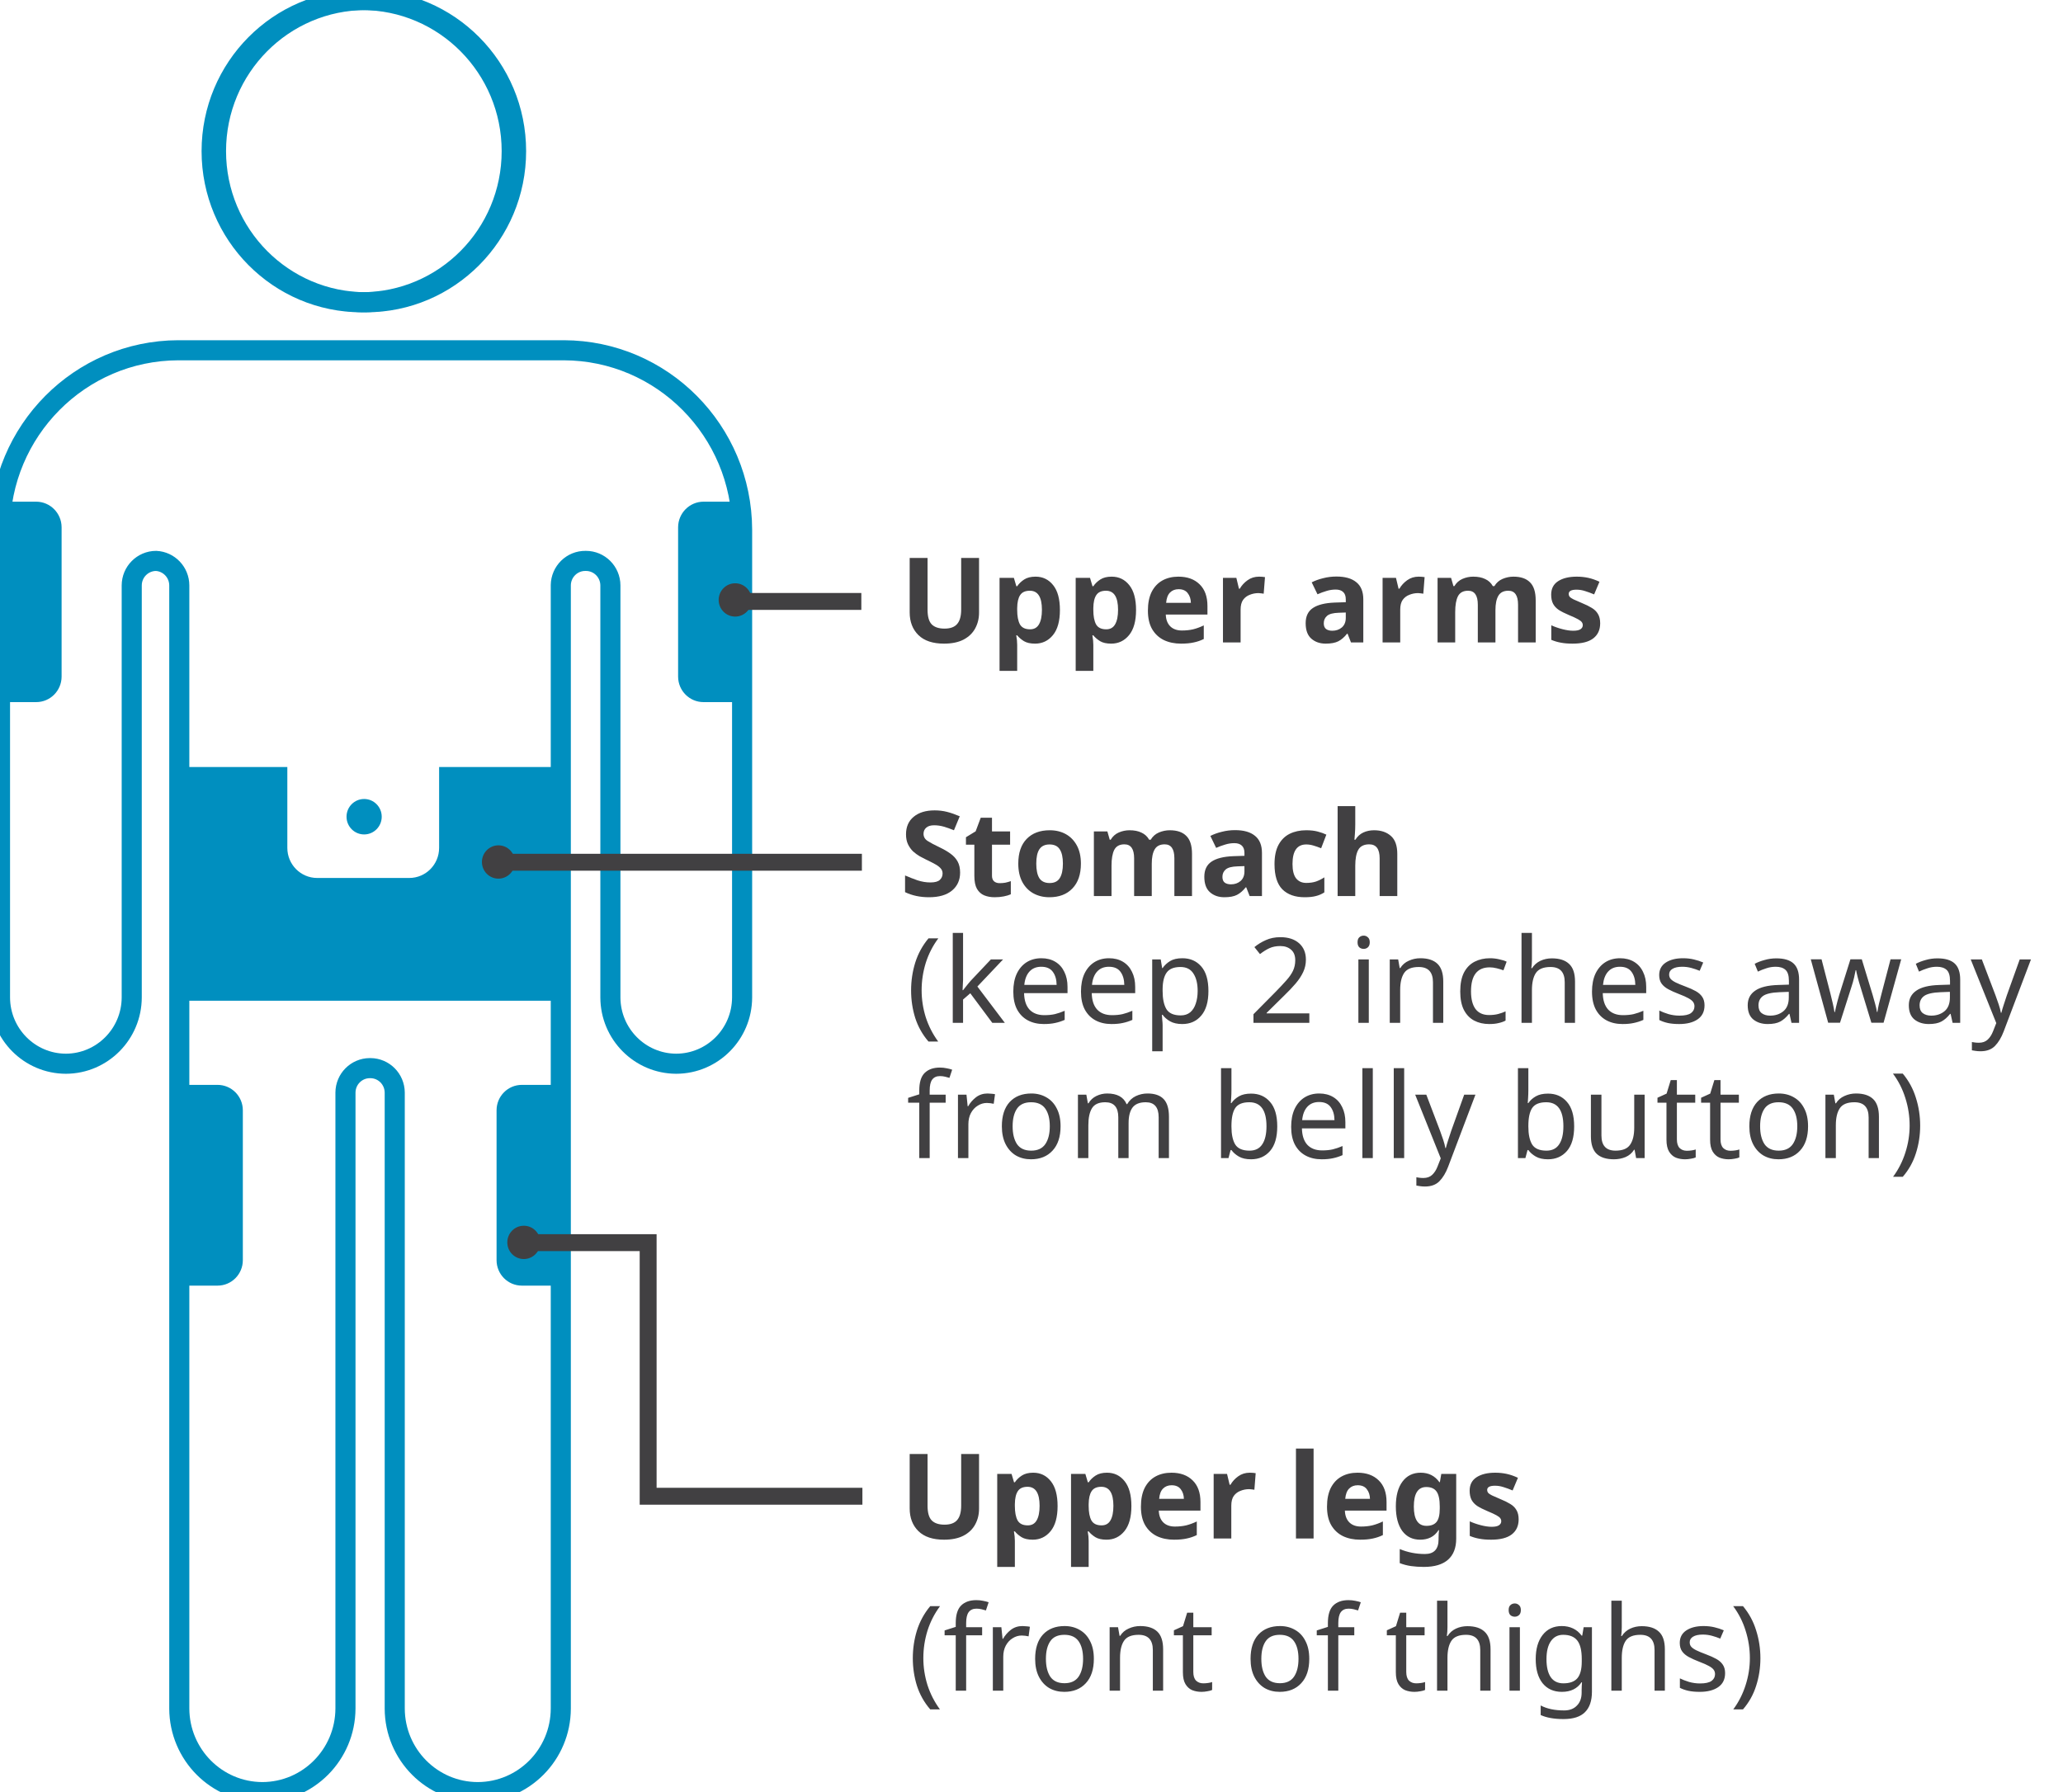 <svg width="244" height="212" viewBox="0 0 244 212" fill="none" xmlns="http://www.w3.org/2000/svg">
<g clip-path="url(#clip0_1094_36334)">
<path d="M115.796 172.004V178.472C115.796 179.163 115.642 179.788 115.334 180.348C115.036 180.899 114.578 181.337 113.962 181.664C113.346 181.981 112.576 182.14 111.652 182.14C110.327 182.14 109.319 181.804 108.628 181.132C107.938 180.451 107.592 179.555 107.592 178.444V172.004H109.706V178.122C109.706 178.953 109.874 179.536 110.21 179.872C110.546 180.199 111.046 180.362 111.708 180.362C112.399 180.362 112.898 180.18 113.206 179.816C113.524 179.452 113.682 178.883 113.682 178.108V172.004H115.796Z" fill="#414042"/>
<path d="M122.202 174.216C123.061 174.216 123.756 174.552 124.288 175.224C124.82 175.887 125.086 176.867 125.086 178.164C125.086 179.471 124.811 180.46 124.26 181.132C123.709 181.804 123.005 182.14 122.146 182.14C121.595 182.14 121.157 182.042 120.83 181.846C120.503 181.641 120.237 181.412 120.032 181.16H119.92C119.995 181.552 120.032 181.925 120.032 182.28V185.36H117.946V174.356H119.64L119.934 175.35H120.032C120.237 175.042 120.513 174.776 120.858 174.552C121.203 174.328 121.651 174.216 122.202 174.216ZM121.53 175.882C120.989 175.882 120.606 176.055 120.382 176.4C120.158 176.736 120.041 177.245 120.032 177.926V178.15C120.032 178.887 120.139 179.457 120.354 179.858C120.578 180.25 120.979 180.446 121.558 180.446C122.034 180.446 122.384 180.25 122.608 179.858C122.841 179.457 122.958 178.883 122.958 178.136C122.958 176.633 122.482 175.882 121.53 175.882ZM130.931 174.216C131.789 174.216 132.485 174.552 133.017 175.224C133.549 175.887 133.815 176.867 133.815 178.164C133.815 179.471 133.539 180.46 132.989 181.132C132.438 181.804 131.733 182.14 130.875 182.14C130.324 182.14 129.885 182.042 129.559 181.846C129.232 181.641 128.966 181.412 128.761 181.16H128.649C128.723 181.552 128.761 181.925 128.761 182.28V185.36H126.675V174.356H128.369L128.663 175.35H128.761C128.966 175.042 129.241 174.776 129.587 174.552C129.932 174.328 130.38 174.216 130.931 174.216ZM130.259 175.882C129.717 175.882 129.335 176.055 129.111 176.4C128.887 176.736 128.77 177.245 128.761 177.926V178.15C128.761 178.887 128.868 179.457 129.083 179.858C129.307 180.25 129.708 180.446 130.287 180.446C130.763 180.446 131.113 180.25 131.337 179.858C131.57 179.457 131.687 178.883 131.687 178.136C131.687 176.633 131.211 175.882 130.259 175.882ZM138.554 174.216C139.608 174.216 140.444 174.519 141.06 175.126C141.676 175.723 141.984 176.577 141.984 177.688V178.696H137.056C137.074 179.284 137.247 179.746 137.574 180.082C137.91 180.418 138.372 180.586 138.96 180.586C139.445 180.586 139.888 180.539 140.29 180.446C140.7 180.343 141.12 180.189 141.55 179.984V181.594C141.167 181.781 140.77 181.916 140.36 182C139.949 182.093 139.45 182.14 138.862 182.14C138.096 182.14 137.42 182 136.832 181.72C136.244 181.431 135.782 181.001 135.446 180.432C135.11 179.853 134.942 179.121 134.942 178.234C134.942 177.347 135.091 176.605 135.39 176.008C135.698 175.411 136.122 174.963 136.664 174.664C137.205 174.365 137.835 174.216 138.554 174.216ZM138.568 175.7C138.157 175.7 137.821 175.831 137.56 176.092C137.298 176.353 137.144 176.759 137.098 177.31H140.024C140.014 176.853 139.888 176.47 139.646 176.162C139.412 175.854 139.053 175.7 138.568 175.7ZM147.815 174.216C147.917 174.216 148.039 174.221 148.179 174.23C148.319 174.239 148.431 174.253 148.515 174.272L148.361 176.232C148.286 176.213 148.188 176.199 148.067 176.19C147.945 176.171 147.838 176.162 147.745 176.162C147.39 176.162 147.049 176.227 146.723 176.358C146.396 176.479 146.13 176.68 145.925 176.96C145.729 177.24 145.631 177.623 145.631 178.108V182H143.545V174.356H145.127L145.435 175.644H145.533C145.757 175.252 146.065 174.916 146.457 174.636C146.849 174.356 147.301 174.216 147.815 174.216ZM155.364 182H153.278V171.36H155.364V182ZM160.563 174.216C161.618 174.216 162.453 174.519 163.069 175.126C163.685 175.723 163.993 176.577 163.993 177.688V178.696H159.065C159.084 179.284 159.256 179.746 159.583 180.082C159.919 180.418 160.381 180.586 160.969 180.586C161.454 180.586 161.898 180.539 162.299 180.446C162.71 180.343 163.13 180.189 163.559 179.984V181.594C163.176 181.781 162.78 181.916 162.369 182C161.958 182.093 161.459 182.14 160.871 182.14C160.106 182.14 159.429 182 158.841 181.72C158.253 181.431 157.791 181.001 157.455 180.432C157.119 179.853 156.951 179.121 156.951 178.234C156.951 177.347 157.1 176.605 157.399 176.008C157.707 175.411 158.132 174.963 158.673 174.664C159.214 174.365 159.844 174.216 160.563 174.216ZM160.577 175.7C160.166 175.7 159.83 175.831 159.569 176.092C159.308 176.353 159.154 176.759 159.107 177.31H162.033C162.024 176.853 161.898 176.47 161.655 176.162C161.422 175.854 161.062 175.7 160.577 175.7ZM168.032 174.216C168.975 174.216 169.712 174.589 170.244 175.336H170.3L170.468 174.356H172.232V182.014C172.232 183.106 171.91 183.937 171.266 184.506C170.622 185.075 169.67 185.36 168.41 185.36C167.869 185.36 167.365 185.327 166.898 185.262C166.441 185.197 165.993 185.08 165.554 184.912V183.246C166.487 183.638 167.481 183.834 168.536 183.834C169.609 183.834 170.146 183.255 170.146 182.098V181.944C170.146 181.795 170.151 181.636 170.16 181.468C170.169 181.291 170.183 181.137 170.202 181.006H170.146C169.885 181.407 169.572 181.697 169.208 181.874C168.844 182.051 168.433 182.14 167.976 182.14C167.071 182.14 166.361 181.795 165.848 181.104C165.344 180.404 165.092 179.433 165.092 178.192C165.092 176.941 165.353 175.966 165.876 175.266C166.399 174.566 167.117 174.216 168.032 174.216ZM168.69 175.91C167.71 175.91 167.22 176.68 167.22 178.22C167.22 179.741 167.719 180.502 168.718 180.502C169.25 180.502 169.642 180.353 169.894 180.054C170.155 179.746 170.286 179.214 170.286 178.458V178.206C170.286 177.385 170.16 176.797 169.908 176.442C169.656 176.087 169.25 175.91 168.69 175.91ZM179.617 179.732C179.617 180.507 179.342 181.104 178.791 181.524C178.25 181.935 177.438 182.14 176.355 182.14C175.823 182.14 175.366 182.103 174.983 182.028C174.6 181.963 174.218 181.851 173.835 181.692V179.97C174.246 180.157 174.689 180.311 175.165 180.432C175.641 180.553 176.061 180.614 176.425 180.614C176.826 180.614 177.116 180.553 177.293 180.432C177.47 180.311 177.559 180.152 177.559 179.956C177.559 179.825 177.522 179.709 177.447 179.606C177.382 179.503 177.232 179.387 176.999 179.256C176.766 179.125 176.402 178.957 175.907 178.752C175.422 178.547 175.025 178.346 174.717 178.15C174.418 177.945 174.194 177.702 174.045 177.422C173.896 177.133 173.821 176.773 173.821 176.344C173.821 175.635 174.096 175.103 174.647 174.748C175.198 174.393 175.93 174.216 176.845 174.216C177.321 174.216 177.774 174.263 178.203 174.356C178.632 174.449 179.076 174.603 179.533 174.818L178.903 176.316C178.53 176.157 178.175 176.027 177.839 175.924C177.503 175.812 177.162 175.756 176.817 175.756C176.201 175.756 175.893 175.924 175.893 176.26C175.893 176.381 175.93 176.493 176.005 176.596C176.089 176.689 176.243 176.792 176.467 176.904C176.7 177.016 177.041 177.165 177.489 177.352C177.928 177.529 178.306 177.716 178.623 177.912C178.94 178.099 179.183 178.337 179.351 178.626C179.528 178.915 179.617 179.284 179.617 179.732Z" fill="#414042"/>
<path d="M107.962 196.164C107.962 195.025 108.126 193.929 108.452 192.874C108.788 191.81 109.311 190.853 110.02 190.004H111.182C110.529 190.881 110.034 191.847 109.698 192.902C109.372 193.957 109.208 195.039 109.208 196.15C109.208 197.233 109.372 198.297 109.698 199.342C110.034 200.378 110.524 201.335 111.168 202.212H110.02C109.311 201.391 108.788 200.462 108.452 199.426C108.126 198.381 107.962 197.293 107.962 196.164Z" fill="#414042"/>
<path d="M116.161 193.448H114.271V200H113.039V193.448H111.723V192.874L113.039 192.454V192.02C113.039 191.049 113.249 190.354 113.669 189.934C114.098 189.505 114.7 189.29 115.475 189.29C115.764 189.29 116.035 189.318 116.287 189.374C116.539 189.421 116.753 189.477 116.931 189.542L116.609 190.508C116.459 190.461 116.287 190.415 116.091 190.368C115.895 190.321 115.694 190.298 115.489 190.298C115.078 190.298 114.77 190.438 114.565 190.718C114.369 190.989 114.271 191.418 114.271 192.006V192.496H116.161V193.448ZM120.928 192.356C121.068 192.356 121.217 192.365 121.376 192.384C121.535 192.393 121.679 192.412 121.81 192.44L121.656 193.574C121.535 193.546 121.399 193.523 121.25 193.504C121.101 193.485 120.965 193.476 120.844 193.476C120.461 193.476 120.102 193.583 119.766 193.798C119.43 194.003 119.159 194.297 118.954 194.68C118.758 195.053 118.66 195.492 118.66 195.996V200H117.428V192.496H118.436L118.576 193.868H118.632C118.865 193.457 119.173 193.103 119.556 192.804C119.948 192.505 120.405 192.356 120.928 192.356ZM129.375 196.234C129.375 197.475 129.058 198.437 128.423 199.118C127.798 199.799 126.948 200.14 125.875 200.14C125.212 200.14 124.62 199.991 124.097 199.692C123.584 199.384 123.178 198.941 122.879 198.362C122.58 197.774 122.431 197.065 122.431 196.234C122.431 194.993 122.739 194.036 123.355 193.364C123.98 192.692 124.834 192.356 125.917 192.356C126.589 192.356 127.186 192.51 127.709 192.818C128.232 193.117 128.638 193.555 128.927 194.134C129.226 194.703 129.375 195.403 129.375 196.234ZM123.705 196.234C123.705 197.121 123.878 197.825 124.223 198.348C124.578 198.861 125.138 199.118 125.903 199.118C126.659 199.118 127.214 198.861 127.569 198.348C127.924 197.825 128.101 197.121 128.101 196.234C128.101 195.347 127.924 194.652 127.569 194.148C127.214 193.644 126.654 193.392 125.889 193.392C125.124 193.392 124.568 193.644 124.223 194.148C123.878 194.652 123.705 195.347 123.705 196.234ZM134.853 192.356C135.749 192.356 136.425 192.575 136.883 193.014C137.34 193.453 137.569 194.153 137.569 195.114V200H136.351V195.198C136.351 193.994 135.791 193.392 134.671 193.392C133.84 193.392 133.266 193.625 132.949 194.092C132.631 194.559 132.473 195.231 132.473 196.108V200H131.241V192.496H132.235L132.417 193.518H132.487C132.729 193.126 133.065 192.837 133.495 192.65C133.924 192.454 134.377 192.356 134.853 192.356ZM142.314 199.132C142.501 199.132 142.692 199.118 142.888 199.09C143.084 199.062 143.243 199.025 143.364 198.978V199.916C143.233 199.981 143.047 200.033 142.804 200.07C142.561 200.117 142.328 200.14 142.104 200.14C141.712 200.14 141.348 200.075 141.012 199.944C140.685 199.804 140.419 199.566 140.214 199.23C140.009 198.894 139.906 198.423 139.906 197.816V193.448H138.842V192.86L139.92 192.37L140.41 190.774H141.138V192.496H143.308V193.448H141.138V197.788C141.138 198.245 141.245 198.586 141.46 198.81C141.684 199.025 141.969 199.132 142.314 199.132ZM154.853 196.234C154.853 197.475 154.536 198.437 153.901 199.118C153.276 199.799 152.427 200.14 151.353 200.14C150.691 200.14 150.098 199.991 149.575 199.692C149.062 199.384 148.656 198.941 148.357 198.362C148.059 197.774 147.909 197.065 147.909 196.234C147.909 194.993 148.217 194.036 148.833 193.364C149.459 192.692 150.313 192.356 151.395 192.356C152.067 192.356 152.665 192.51 153.187 192.818C153.71 193.117 154.116 193.555 154.405 194.134C154.704 194.703 154.853 195.403 154.853 196.234ZM149.183 196.234C149.183 197.121 149.356 197.825 149.701 198.348C150.056 198.861 150.616 199.118 151.381 199.118C152.137 199.118 152.693 198.861 153.047 198.348C153.402 197.825 153.579 197.121 153.579 196.234C153.579 195.347 153.402 194.652 153.047 194.148C152.693 193.644 152.133 193.392 151.367 193.392C150.602 193.392 150.047 193.644 149.701 194.148C149.356 194.652 149.183 195.347 149.183 196.234ZM160.177 193.448H158.287V200H157.055V193.448H155.739V192.874L157.055 192.454V192.02C157.055 191.049 157.265 190.354 157.685 189.934C158.114 189.505 158.716 189.29 159.491 189.29C159.78 189.29 160.051 189.318 160.303 189.374C160.555 189.421 160.769 189.477 160.947 189.542L160.625 190.508C160.475 190.461 160.303 190.415 160.107 190.368C159.911 190.321 159.71 190.298 159.505 190.298C159.094 190.298 158.786 190.438 158.581 190.718C158.385 190.989 158.287 191.418 158.287 192.006V192.496H160.177V193.448ZM167.5 199.132C167.687 199.132 167.878 199.118 168.074 199.09C168.27 199.062 168.429 199.025 168.55 198.978V199.916C168.419 199.981 168.233 200.033 167.99 200.07C167.747 200.117 167.514 200.14 167.29 200.14C166.898 200.14 166.534 200.075 166.198 199.944C165.871 199.804 165.605 199.566 165.4 199.23C165.195 198.894 165.092 198.423 165.092 197.816V193.448H164.028V192.86L165.106 192.37L165.596 190.774H166.324V192.496H168.494V193.448H166.324V197.788C166.324 198.245 166.431 198.586 166.646 198.81C166.87 199.025 167.155 199.132 167.5 199.132ZM171.198 189.36V192.482C171.198 192.855 171.174 193.205 171.128 193.532H171.212C171.454 193.149 171.781 192.86 172.192 192.664C172.612 192.468 173.064 192.37 173.55 192.37C174.455 192.37 175.136 192.589 175.594 193.028C176.06 193.457 176.294 194.153 176.294 195.114V200H175.076V195.198C175.076 193.994 174.516 193.392 173.396 193.392C172.556 193.392 171.977 193.63 171.66 194.106C171.352 194.573 171.198 195.245 171.198 196.122V200H169.966V189.36H171.198ZM179.163 189.682C179.35 189.682 179.513 189.747 179.653 189.878C179.802 189.999 179.877 190.195 179.877 190.466C179.877 190.737 179.802 190.937 179.653 191.068C179.513 191.189 179.35 191.25 179.163 191.25C178.958 191.25 178.785 191.189 178.645 191.068C178.505 190.937 178.435 190.737 178.435 190.466C178.435 190.195 178.505 189.999 178.645 189.878C178.785 189.747 178.958 189.682 179.163 189.682ZM179.765 192.496V200H178.533V192.496H179.765ZM184.715 192.356C185.21 192.356 185.653 192.449 186.045 192.636C186.447 192.823 186.787 193.107 187.067 193.49H187.137L187.305 192.496H188.285V200.126C188.285 201.199 188.01 202.007 187.459 202.548C186.918 203.089 186.073 203.36 184.925 203.36C183.824 203.36 182.923 203.201 182.223 202.884V201.75C182.961 202.142 183.885 202.338 184.995 202.338C185.639 202.338 186.143 202.147 186.507 201.764C186.881 201.391 187.067 200.877 187.067 200.224V199.93C187.067 199.818 187.072 199.659 187.081 199.454C187.091 199.239 187.1 199.09 187.109 199.006H187.053C186.549 199.762 185.775 200.14 184.729 200.14C183.759 200.14 182.998 199.799 182.447 199.118C181.906 198.437 181.635 197.485 181.635 196.262C181.635 195.067 181.906 194.12 182.447 193.42C182.998 192.711 183.754 192.356 184.715 192.356ZM184.883 193.392C184.258 193.392 183.773 193.644 183.427 194.148C183.082 194.643 182.909 195.352 182.909 196.276C182.909 197.2 183.077 197.909 183.413 198.404C183.749 198.889 184.249 199.132 184.911 199.132C185.667 199.132 186.218 198.931 186.563 198.53C186.909 198.119 187.081 197.461 187.081 196.556V196.262C187.081 195.245 186.904 194.512 186.549 194.064C186.195 193.616 185.639 193.392 184.883 193.392ZM191.814 189.36V192.482C191.814 192.855 191.79 193.205 191.744 193.532H191.828C192.07 193.149 192.397 192.86 192.808 192.664C193.228 192.468 193.68 192.37 194.166 192.37C195.071 192.37 195.752 192.589 196.21 193.028C196.676 193.457 196.91 194.153 196.91 195.114V200H195.692V195.198C195.692 193.994 195.132 193.392 194.012 193.392C193.172 193.392 192.593 193.63 192.276 194.106C191.968 194.573 191.814 195.245 191.814 196.122V200H190.582V189.36H191.814ZM204.035 197.928C204.035 198.656 203.764 199.207 203.223 199.58C202.682 199.953 201.954 200.14 201.039 200.14C200.516 200.14 200.064 200.098 199.681 200.014C199.308 199.93 198.976 199.813 198.687 199.664V198.544C198.986 198.693 199.345 198.833 199.765 198.964C200.194 199.085 200.628 199.146 201.067 199.146C201.692 199.146 202.145 199.048 202.425 198.852C202.705 198.647 202.845 198.376 202.845 198.04C202.845 197.853 202.794 197.685 202.691 197.536C202.588 197.387 202.402 197.237 202.131 197.088C201.87 196.939 201.492 196.771 200.997 196.584C200.512 196.397 200.096 196.211 199.751 196.024C199.406 195.837 199.14 195.613 198.953 195.352C198.766 195.091 198.673 194.755 198.673 194.344C198.673 193.709 198.93 193.219 199.443 192.874C199.966 192.529 200.647 192.356 201.487 192.356C201.944 192.356 202.369 192.403 202.761 192.496C203.162 192.589 203.536 192.711 203.881 192.86L203.461 193.84C203.144 193.709 202.812 193.597 202.467 193.504C202.122 193.411 201.767 193.364 201.403 193.364C200.899 193.364 200.512 193.448 200.241 193.616C199.98 193.775 199.849 193.994 199.849 194.274C199.849 194.489 199.91 194.666 200.031 194.806C200.152 194.946 200.353 195.086 200.633 195.226C200.922 195.366 201.305 195.525 201.781 195.702C202.257 195.879 202.663 196.061 202.999 196.248C203.335 196.435 203.592 196.663 203.769 196.934C203.946 197.195 204.035 197.527 204.035 197.928ZM208.211 196.164C208.211 197.293 208.043 198.381 207.707 199.426C207.381 200.462 206.863 201.391 206.153 202.212H205.005C205.649 201.335 206.135 200.378 206.461 199.342C206.797 198.297 206.965 197.233 206.965 196.15C206.965 195.039 206.797 193.957 206.461 192.902C206.135 191.847 205.645 190.881 204.991 190.004H206.153C206.863 190.853 207.381 191.81 207.707 192.874C208.043 193.929 208.211 195.025 208.211 196.164Z" fill="#414042"/>
<path d="M115.796 66.004V72.472C115.796 73.163 115.642 73.788 115.334 74.348C115.036 74.899 114.578 75.337 113.962 75.664C113.346 75.981 112.576 76.14 111.652 76.14C110.327 76.14 109.319 75.804 108.628 75.132C107.938 74.451 107.592 73.555 107.592 72.444V66.004H109.706V72.122C109.706 72.953 109.874 73.536 110.21 73.872C110.546 74.199 111.046 74.362 111.708 74.362C112.399 74.362 112.898 74.18 113.206 73.816C113.524 73.452 113.682 72.883 113.682 72.108V66.004H115.796Z" fill="#414042"/>
<path d="M122.477 68.216C123.336 68.216 124.031 68.552 124.563 69.224C125.095 69.887 125.361 70.867 125.361 72.164C125.361 73.471 125.086 74.46 124.535 75.132C123.985 75.804 123.28 76.14 122.421 76.14C121.871 76.14 121.432 76.042 121.105 75.846C120.779 75.641 120.513 75.412 120.307 75.16H120.195C120.27 75.552 120.307 75.925 120.307 76.28V79.36H118.221V68.356H119.915L120.209 69.35H120.307C120.513 69.042 120.788 68.776 121.133 68.552C121.479 68.328 121.927 68.216 122.477 68.216ZM121.805 69.882C121.264 69.882 120.881 70.055 120.657 70.4C120.433 70.736 120.317 71.245 120.307 71.926V72.15C120.307 72.887 120.415 73.457 120.629 73.858C120.853 74.25 121.255 74.446 121.833 74.446C122.309 74.446 122.659 74.25 122.883 73.858C123.117 73.457 123.233 72.883 123.233 72.136C123.233 70.633 122.757 69.882 121.805 69.882ZM131.482 68.216C132.34 68.216 133.036 68.552 133.568 69.224C134.1 69.887 134.366 70.867 134.366 72.164C134.366 73.471 134.09 74.46 133.54 75.132C132.989 75.804 132.284 76.14 131.426 76.14C130.875 76.14 130.436 76.042 130.11 75.846C129.783 75.641 129.517 75.412 129.312 75.16H129.2C129.274 75.552 129.312 75.925 129.312 76.28V79.36H127.226V68.356H128.92L129.214 69.35H129.312C129.517 69.042 129.792 68.776 130.138 68.552C130.483 68.328 130.931 68.216 131.482 68.216ZM130.81 69.882C130.268 69.882 129.886 70.055 129.662 70.4C129.438 70.736 129.321 71.245 129.312 71.926V72.15C129.312 72.887 129.419 73.457 129.634 73.858C129.858 74.25 130.259 74.446 130.838 74.446C131.314 74.446 131.664 74.25 131.888 73.858C132.121 73.457 132.238 72.883 132.238 72.136C132.238 70.633 131.762 69.882 130.81 69.882ZM139.38 68.216C140.435 68.216 141.27 68.519 141.886 69.126C142.502 69.723 142.81 70.577 142.81 71.688V72.696H137.882C137.901 73.284 138.073 73.746 138.4 74.082C138.736 74.418 139.198 74.586 139.786 74.586C140.271 74.586 140.715 74.539 141.116 74.446C141.527 74.343 141.947 74.189 142.376 73.984V75.594C141.993 75.781 141.597 75.916 141.186 76C140.775 76.093 140.276 76.14 139.688 76.14C138.923 76.14 138.246 76 137.658 75.72C137.07 75.431 136.608 75.001 136.272 74.432C135.936 73.853 135.768 73.121 135.768 72.234C135.768 71.347 135.917 70.605 136.216 70.008C136.524 69.411 136.949 68.963 137.49 68.664C138.031 68.365 138.661 68.216 139.38 68.216ZM139.394 69.7C138.983 69.7 138.647 69.831 138.386 70.092C138.125 70.353 137.971 70.759 137.924 71.31H140.85C140.841 70.853 140.715 70.47 140.472 70.162C140.239 69.854 139.879 69.7 139.394 69.7ZM148.916 68.216C149.019 68.216 149.14 68.221 149.28 68.23C149.42 68.239 149.532 68.253 149.616 68.272L149.462 70.232C149.388 70.213 149.29 70.199 149.168 70.19C149.047 70.171 148.94 70.162 148.846 70.162C148.492 70.162 148.151 70.227 147.824 70.358C147.498 70.479 147.232 70.68 147.026 70.96C146.83 71.24 146.732 71.623 146.732 72.108V76H144.646V68.356H146.228L146.536 69.644H146.634C146.858 69.252 147.166 68.916 147.558 68.636C147.95 68.356 148.403 68.216 148.916 68.216ZM158.066 68.202C159.093 68.202 159.877 68.426 160.418 68.874C160.969 69.313 161.244 69.989 161.244 70.904V76H159.788L159.382 74.964H159.326C159 75.375 158.654 75.673 158.29 75.86C157.926 76.047 157.427 76.14 156.792 76.14C156.111 76.14 155.546 75.944 155.098 75.552C154.65 75.16 154.426 74.549 154.426 73.718C154.426 72.906 154.711 72.309 155.28 71.926C155.85 71.543 156.704 71.329 157.842 71.282L159.172 71.24V70.904C159.172 70.503 159.065 70.209 158.85 70.022C158.645 69.835 158.356 69.742 157.982 69.742C157.609 69.742 157.245 69.798 156.89 69.91C156.536 70.013 156.181 70.143 155.826 70.302L155.14 68.888C155.542 68.683 155.994 68.519 156.498 68.398C157.002 68.267 157.525 68.202 158.066 68.202ZM159.172 72.458L158.36 72.486C157.688 72.505 157.222 72.626 156.96 72.85C156.699 73.074 156.568 73.368 156.568 73.732C156.568 74.049 156.662 74.278 156.848 74.418C157.035 74.549 157.278 74.614 157.576 74.614C158.024 74.614 158.402 74.483 158.71 74.222C159.018 73.951 159.172 73.573 159.172 73.088V72.458ZM167.795 68.216C167.897 68.216 168.019 68.221 168.159 68.23C168.299 68.239 168.411 68.253 168.495 68.272L168.341 70.232C168.266 70.213 168.168 70.199 168.047 70.19C167.925 70.171 167.818 70.162 167.725 70.162C167.37 70.162 167.029 70.227 166.703 70.358C166.376 70.479 166.11 70.68 165.905 70.96C165.709 71.24 165.611 71.623 165.611 72.108V76H163.525V68.356H165.107L165.415 69.644H165.513C165.737 69.252 166.045 68.916 166.437 68.636C166.829 68.356 167.281 68.216 167.795 68.216ZM179.001 68.216C179.869 68.216 180.522 68.44 180.961 68.888C181.409 69.327 181.633 70.036 181.633 71.016V76H179.547V71.534C179.547 70.433 179.164 69.882 178.399 69.882C177.848 69.882 177.456 70.078 177.223 70.47C176.99 70.862 176.873 71.427 176.873 72.164V76H174.787V71.534C174.787 70.433 174.404 69.882 173.639 69.882C173.06 69.882 172.659 70.101 172.435 70.54C172.22 70.969 172.113 71.59 172.113 72.402V76H170.027V68.356H171.623L171.903 69.336H172.015C172.248 68.944 172.566 68.659 172.967 68.482C173.378 68.305 173.802 68.216 174.241 68.216C174.801 68.216 175.272 68.309 175.655 68.496C176.047 68.673 176.35 68.953 176.565 69.336H176.747C176.98 68.944 177.302 68.659 177.713 68.482C178.133 68.305 178.562 68.216 179.001 68.216ZM189.26 73.732C189.26 74.507 188.985 75.104 188.434 75.524C187.893 75.935 187.081 76.14 185.998 76.14C185.466 76.14 185.009 76.103 184.626 76.028C184.243 75.963 183.861 75.851 183.478 75.692V73.97C183.889 74.157 184.332 74.311 184.808 74.432C185.284 74.553 185.704 74.614 186.068 74.614C186.469 74.614 186.759 74.553 186.936 74.432C187.113 74.311 187.202 74.152 187.202 73.956C187.202 73.825 187.165 73.709 187.09 73.606C187.025 73.503 186.875 73.387 186.642 73.256C186.409 73.125 186.045 72.957 185.55 72.752C185.065 72.547 184.668 72.346 184.36 72.15C184.061 71.945 183.837 71.702 183.688 71.422C183.539 71.133 183.464 70.773 183.464 70.344C183.464 69.635 183.739 69.103 184.29 68.748C184.841 68.393 185.573 68.216 186.488 68.216C186.964 68.216 187.417 68.263 187.846 68.356C188.275 68.449 188.719 68.603 189.176 68.818L188.546 70.316C188.173 70.157 187.818 70.027 187.482 69.924C187.146 69.812 186.805 69.756 186.46 69.756C185.844 69.756 185.536 69.924 185.536 70.26C185.536 70.381 185.573 70.493 185.648 70.596C185.732 70.689 185.886 70.792 186.11 70.904C186.343 71.016 186.684 71.165 187.132 71.352C187.571 71.529 187.949 71.716 188.266 71.912C188.583 72.099 188.826 72.337 188.994 72.626C189.171 72.915 189.26 73.284 189.26 73.732Z" fill="#414042"/>
<path fill-rule="evenodd" clip-rule="evenodd" d="M43.293 0C53.093 0 61.039 8.005 61.039 17.879C61.039 27.751 53.093 35.757 43.293 35.757C33.492 35.757 25.547 27.751 25.547 17.879C25.547 8.005 33.492 0 43.293 0Z" stroke="#008FBF" stroke-width="2.376"/>
<path fill-rule="evenodd" clip-rule="evenodd" d="M51.936 90.735V100.302C51.936 102.268 50.356 103.861 48.404 103.861H37.516C35.564 103.861 33.984 102.268 33.984 100.302V90.735H21.569C21.708 90.596 21.014 118.385 21.014 118.385H66.773V90.735H51.936Z" fill="#008FBF"/>
<path fill-rule="evenodd" clip-rule="evenodd" d="M0.498 83.057H4.282C5.937 83.057 7.278 81.712 7.286 80.046V62.37C7.278 60.703 5.938 59.353 4.282 59.346H0.385" fill="#008FBF"/>
<path fill-rule="evenodd" clip-rule="evenodd" d="M21.946 152.085H25.731C27.383 152.085 28.721 150.737 28.721 149.074V149.061V131.347C28.721 129.683 27.383 128.336 25.731 128.336H21.833" fill="#008FBF"/>
<path fill-rule="evenodd" clip-rule="evenodd" d="M65.507 152.085H61.722C60.069 152.085 58.731 150.737 58.731 149.074V149.061V131.347C58.731 129.683 60.069 128.336 61.722 128.336H65.619" fill="#008FBF"/>
<path fill-rule="evenodd" clip-rule="evenodd" d="M86.991 83.057H83.207C81.553 83.057 80.211 81.712 80.203 80.046V62.37C80.211 60.703 81.551 59.353 83.207 59.346H87.104" fill="#008FBF"/>
<path d="M42.726 41.435H66.693C78.321 41.471 87.738 50.956 87.772 62.668V117.996C87.759 122.324 84.275 125.827 79.978 125.835C75.685 125.82 72.207 122.318 72.194 117.996V69.251C72.186 67.644 70.888 66.346 69.292 66.353H69.254C67.658 66.332 66.349 67.618 66.328 69.225V69.251V202.115C66.315 207.568 61.928 211.987 56.514 212C51.095 211.994 46.7 207.574 46.687 202.115V129.253C46.679 127.655 45.396 126.362 43.811 126.357H43.735C42.15 126.362 40.867 127.655 40.859 129.253V202.115C40.838 207.57 36.448 211.987 31.032 212C25.616 211.987 21.226 207.57 21.205 202.115V69.251C21.201 67.703 19.991 66.428 18.456 66.353C16.869 66.361 15.585 67.653 15.58 69.251V117.996C15.565 122.318 12.089 125.82 7.797 125.835C3.498 125.827 0.013 122.324 0 117.996V62.668C0.034 50.956 9.452 41.471 21.079 41.435H45.046" stroke="#008FBF" stroke-width="2.376"/>
<path fill-rule="evenodd" clip-rule="evenodd" d="M43.067 94.518C44.217 94.518 45.148 95.457 45.148 96.614C45.148 97.772 44.217 98.711 43.067 98.711C41.917 98.711 40.985 97.772 40.985 96.614C40.985 95.457 41.917 94.518 43.067 94.518Z" fill="#008FBF"/>
<path fill-rule="evenodd" clip-rule="evenodd" d="M42.776 0C52.577 0 60.522 8.005 60.522 17.879C60.522 27.751 52.577 35.757 42.776 35.757C32.976 35.757 25.03 27.751 25.03 17.879C25.03 8.005 32.976 0 42.776 0Z" stroke="#008FBF" stroke-width="2.376"/>
<path d="M63 147H76.659V177H102" stroke="#414042" stroke-width="2"/>
<path d="M113.556 103.228C113.556 104.115 113.234 104.824 112.59 105.356C111.956 105.879 111.05 106.14 109.874 106.14C108.82 106.14 107.877 105.939 107.046 105.538V103.564C107.522 103.769 108.012 103.961 108.516 104.138C109.03 104.306 109.538 104.39 110.042 104.39C110.565 104.39 110.934 104.292 111.148 104.096C111.372 103.891 111.484 103.634 111.484 103.326C111.484 103.074 111.396 102.859 111.218 102.682C111.05 102.505 110.822 102.341 110.532 102.192C110.243 102.033 109.912 101.865 109.538 101.688C109.305 101.576 109.053 101.445 108.782 101.296C108.512 101.137 108.25 100.946 107.998 100.722C107.756 100.489 107.555 100.209 107.396 99.882C107.238 99.555 107.158 99.163 107.158 98.706C107.158 97.81 107.462 97.115 108.068 96.62C108.675 96.116 109.501 95.864 110.546 95.864C111.069 95.864 111.564 95.925 112.03 96.046C112.497 96.167 112.992 96.34 113.514 96.564L112.828 98.216C112.371 98.029 111.96 97.885 111.596 97.782C111.232 97.679 110.859 97.628 110.476 97.628C110.075 97.628 109.767 97.721 109.552 97.908C109.338 98.095 109.23 98.337 109.23 98.636C109.23 98.991 109.389 99.271 109.706 99.476C110.024 99.681 110.495 99.933 111.12 100.232C111.634 100.475 112.068 100.727 112.422 100.988C112.786 101.249 113.066 101.557 113.262 101.912C113.458 102.267 113.556 102.705 113.556 103.228Z" fill="#414042"/>
<path d="M118.237 104.474C118.47 104.474 118.694 104.455 118.909 104.418C119.124 104.371 119.338 104.311 119.553 104.236V105.79C119.329 105.893 119.049 105.977 118.713 106.042C118.386 106.107 118.027 106.14 117.635 106.14C117.178 106.14 116.767 106.065 116.403 105.916C116.048 105.767 115.764 105.51 115.549 105.146C115.344 104.782 115.241 104.269 115.241 103.606V99.924H114.247V99.042L115.395 98.342L115.997 96.732H117.327V98.356H119.469V99.924H117.327V103.606C117.327 103.895 117.411 104.115 117.579 104.264C117.747 104.404 117.966 104.474 118.237 104.474ZM127.843 102.164C127.843 103.433 127.507 104.413 126.835 105.104C126.172 105.795 125.267 106.14 124.119 106.14C123.409 106.14 122.775 105.986 122.215 105.678C121.664 105.37 121.23 104.922 120.913 104.334C120.595 103.737 120.437 103.013 120.437 102.164C120.437 100.895 120.768 99.919 121.431 99.238C122.093 98.557 123.003 98.216 124.161 98.216C124.879 98.216 125.514 98.37 126.065 98.678C126.615 98.986 127.049 99.434 127.367 100.022C127.684 100.61 127.843 101.324 127.843 102.164ZM122.565 102.164C122.565 102.92 122.686 103.494 122.929 103.886C123.181 104.269 123.587 104.46 124.147 104.46C124.697 104.46 125.094 104.269 125.337 103.886C125.589 103.494 125.715 102.92 125.715 102.164C125.715 101.408 125.589 100.843 125.337 100.47C125.094 100.087 124.693 99.896 124.133 99.896C123.582 99.896 123.181 100.087 122.929 100.47C122.686 100.843 122.565 101.408 122.565 102.164ZM138.352 98.216C139.22 98.216 139.874 98.44 140.312 98.888C140.76 99.327 140.984 100.036 140.984 101.016V106H138.898V101.534C138.898 100.433 138.516 99.882 137.75 99.882C137.2 99.882 136.808 100.078 136.574 100.47C136.341 100.862 136.224 101.427 136.224 102.164V106H134.138V101.534C134.138 100.433 133.756 99.882 132.99 99.882C132.412 99.882 132.01 100.101 131.786 100.54C131.572 100.969 131.464 101.59 131.464 102.402V106H129.378V98.356H130.974L131.254 99.336H131.366C131.6 98.944 131.917 98.659 132.318 98.482C132.729 98.305 133.154 98.216 133.592 98.216C134.152 98.216 134.624 98.309 135.006 98.496C135.398 98.673 135.702 98.953 135.916 99.336H136.098C136.332 98.944 136.654 98.659 137.064 98.482C137.484 98.305 137.914 98.216 138.352 98.216ZM146.08 98.202C147.106 98.202 147.89 98.426 148.432 98.874C148.982 99.313 149.258 99.989 149.258 100.904V106H147.802L147.396 104.964H147.34C147.013 105.375 146.668 105.673 146.304 105.86C145.94 106.047 145.44 106.14 144.806 106.14C144.124 106.14 143.56 105.944 143.112 105.552C142.664 105.16 142.44 104.549 142.44 103.718C142.44 102.906 142.724 102.309 143.294 101.926C143.863 101.543 144.717 101.329 145.856 101.282L147.186 101.24V100.904C147.186 100.503 147.078 100.209 146.864 100.022C146.658 99.835 146.369 99.742 145.996 99.742C145.622 99.742 145.258 99.798 144.904 99.91C144.549 100.013 144.194 100.143 143.84 100.302L143.154 98.888C143.555 98.683 144.008 98.519 144.512 98.398C145.016 98.267 145.538 98.202 146.08 98.202ZM147.186 102.458L146.374 102.486C145.702 102.505 145.235 102.626 144.974 102.85C144.712 103.074 144.582 103.368 144.582 103.732C144.582 104.049 144.675 104.278 144.862 104.418C145.048 104.549 145.291 104.614 145.59 104.614C146.038 104.614 146.416 104.483 146.724 104.222C147.032 103.951 147.186 103.573 147.186 103.088V102.458ZM154.312 106.14C153.174 106.14 152.292 105.827 151.666 105.202C151.05 104.577 150.742 103.583 150.742 102.22C150.742 101.287 150.901 100.526 151.218 99.938C151.536 99.35 151.974 98.916 152.534 98.636C153.104 98.356 153.757 98.216 154.494 98.216C155.017 98.216 155.47 98.267 155.852 98.37C156.244 98.473 156.585 98.594 156.874 98.734L156.258 100.344C155.932 100.213 155.624 100.106 155.334 100.022C155.054 99.938 154.774 99.896 154.494 99.896C153.412 99.896 152.87 100.666 152.87 102.206C152.87 102.971 153.01 103.536 153.29 103.9C153.58 104.264 153.981 104.446 154.494 104.446C154.933 104.446 155.32 104.39 155.656 104.278C155.992 104.157 156.319 103.993 156.636 103.788V105.566C156.319 105.771 155.983 105.916 155.628 106C155.283 106.093 154.844 106.14 154.312 106.14ZM160.293 95.36V97.53C160.293 97.913 160.279 98.277 160.251 98.622C160.233 98.958 160.214 99.196 160.195 99.336H160.307C160.55 98.944 160.863 98.659 161.245 98.482C161.628 98.305 162.053 98.216 162.519 98.216C163.341 98.216 164.003 98.44 164.507 98.888C165.011 99.327 165.263 100.036 165.263 101.016V106H163.177V101.534C163.177 100.433 162.767 99.882 161.945 99.882C161.32 99.882 160.886 100.101 160.643 100.54C160.41 100.969 160.293 101.59 160.293 102.402V106H158.207V95.36H160.293Z" fill="#414042"/>
<path d="M107.759 117.164C107.759 116.025 107.923 114.929 108.249 113.874C108.585 112.81 109.108 111.853 109.817 111.004H110.979C110.326 111.881 109.831 112.847 109.495 113.902C109.169 114.957 109.005 116.039 109.005 117.15C109.005 118.233 109.169 119.297 109.495 120.342C109.831 121.378 110.321 122.335 110.965 123.212H109.817C109.108 122.391 108.585 121.462 108.249 120.426C107.923 119.381 107.759 118.293 107.759 117.164Z" fill="#414042"/>
<path d="M113.906 110.36V115.918C113.906 116.067 113.897 116.263 113.878 116.506C113.869 116.749 113.859 116.959 113.85 117.136H113.906C113.962 117.061 114.046 116.954 114.158 116.814C114.27 116.674 114.382 116.534 114.494 116.394C114.615 116.245 114.718 116.123 114.802 116.03L117.196 113.496H118.638L115.6 116.702L118.848 121H117.364L114.76 117.5L113.906 118.242V121H112.688V110.36H113.906ZM123.166 113.356C123.801 113.356 124.351 113.496 124.818 113.776C125.285 114.056 125.639 114.453 125.882 114.966C126.134 115.47 126.26 116.063 126.26 116.744V117.486H121.122C121.141 118.335 121.355 118.984 121.766 119.432C122.186 119.871 122.769 120.09 123.516 120.09C123.992 120.09 124.412 120.048 124.776 119.964C125.149 119.871 125.532 119.74 125.924 119.572V120.65C125.541 120.818 125.163 120.939 124.79 121.014C124.417 121.098 123.973 121.14 123.46 121.14C122.741 121.14 122.111 120.995 121.57 120.706C121.029 120.417 120.604 119.987 120.296 119.418C119.997 118.849 119.848 118.144 119.848 117.304C119.848 116.483 119.983 115.778 120.254 115.19C120.534 114.602 120.921 114.149 121.416 113.832C121.92 113.515 122.503 113.356 123.166 113.356ZM123.152 114.364C122.564 114.364 122.097 114.555 121.752 114.938C121.416 115.311 121.215 115.834 121.15 116.506H124.972C124.963 115.871 124.813 115.358 124.524 114.966C124.235 114.565 123.777 114.364 123.152 114.364ZM131.17 113.356C131.804 113.356 132.355 113.496 132.822 113.776C133.288 114.056 133.643 114.453 133.886 114.966C134.138 115.47 134.264 116.063 134.264 116.744V117.486H129.126C129.144 118.335 129.359 118.984 129.77 119.432C130.19 119.871 130.773 120.09 131.52 120.09C131.996 120.09 132.416 120.048 132.78 119.964C133.153 119.871 133.536 119.74 133.928 119.572V120.65C133.545 120.818 133.167 120.939 132.794 121.014C132.42 121.098 131.977 121.14 131.464 121.14C130.745 121.14 130.115 120.995 129.574 120.706C129.032 120.417 128.608 119.987 128.3 119.418C128.001 118.849 127.852 118.144 127.852 117.304C127.852 116.483 127.987 115.778 128.258 115.19C128.538 114.602 128.925 114.149 129.42 113.832C129.924 113.515 130.507 113.356 131.17 113.356ZM131.156 114.364C130.568 114.364 130.101 114.555 129.756 114.938C129.42 115.311 129.219 115.834 129.154 116.506H132.976C132.966 115.871 132.817 115.358 132.528 114.966C132.238 114.565 131.781 114.364 131.156 114.364ZM139.846 113.356C140.77 113.356 141.512 113.678 142.072 114.322C142.641 114.966 142.926 115.937 142.926 117.234C142.926 118.513 142.641 119.483 142.072 120.146C141.512 120.809 140.765 121.14 139.832 121.14C139.253 121.14 138.772 121.033 138.39 120.818C138.016 120.603 137.722 120.347 137.508 120.048H137.424C137.433 120.207 137.447 120.407 137.466 120.65C137.494 120.893 137.508 121.103 137.508 121.28V124.36H136.276V113.496H137.284L137.452 114.518H137.508C137.732 114.191 138.026 113.916 138.39 113.692C138.754 113.468 139.239 113.356 139.846 113.356ZM139.622 114.392C138.856 114.392 138.315 114.607 137.998 115.036C137.68 115.465 137.517 116.119 137.508 116.996V117.234C137.508 118.158 137.657 118.872 137.956 119.376C138.264 119.871 138.828 120.118 139.65 120.118C140.098 120.118 140.471 119.997 140.77 119.754C141.068 119.502 141.288 119.157 141.428 118.718C141.577 118.279 141.652 117.78 141.652 117.22C141.652 116.361 141.484 115.675 141.148 115.162C140.821 114.649 140.312 114.392 139.622 114.392ZM154.861 121H148.253V119.978L150.871 117.332C151.365 116.828 151.785 116.38 152.131 115.988C152.485 115.596 152.751 115.213 152.929 114.84C153.106 114.467 153.195 114.051 153.195 113.594C153.195 113.043 153.031 112.628 152.705 112.348C152.378 112.059 151.953 111.914 151.431 111.914C150.936 111.914 150.507 111.998 150.143 112.166C149.779 112.334 149.405 112.567 149.023 112.866L148.365 112.04C148.757 111.713 149.205 111.438 149.709 111.214C150.222 110.981 150.796 110.864 151.431 110.864C152.364 110.864 153.101 111.102 153.643 111.578C154.184 112.054 154.455 112.703 154.455 113.524C154.455 114.047 154.347 114.537 154.133 114.994C153.918 115.451 153.619 115.904 153.237 116.352C152.854 116.8 152.406 117.271 151.893 117.766L149.807 119.824V119.88H154.861V121ZM161.292 110.682C161.479 110.682 161.642 110.747 161.782 110.878C161.931 110.999 162.006 111.195 162.006 111.466C162.006 111.737 161.931 111.937 161.782 112.068C161.642 112.189 161.479 112.25 161.292 112.25C161.087 112.25 160.914 112.189 160.774 112.068C160.634 111.937 160.564 111.737 160.564 111.466C160.564 111.195 160.634 110.999 160.774 110.878C160.914 110.747 161.087 110.682 161.292 110.682ZM161.894 113.496V121H160.662V113.496H161.894ZM167.985 113.356C168.881 113.356 169.557 113.575 170.015 114.014C170.472 114.453 170.701 115.153 170.701 116.114V121H169.483V116.198C169.483 114.994 168.923 114.392 167.803 114.392C166.972 114.392 166.398 114.625 166.081 115.092C165.763 115.559 165.605 116.231 165.605 117.108V121H164.373V113.496H165.367L165.549 114.518H165.619C165.861 114.126 166.197 113.837 166.627 113.65C167.056 113.454 167.509 113.356 167.985 113.356ZM176.139 121.14C175.467 121.14 174.874 121.005 174.361 120.734C173.847 120.463 173.441 120.043 173.143 119.474C172.853 118.905 172.709 118.177 172.709 117.29C172.709 116.366 172.858 115.615 173.157 115.036C173.465 114.457 173.885 114.033 174.417 113.762C174.949 113.491 175.551 113.356 176.223 113.356C176.596 113.356 176.96 113.398 177.315 113.482C177.679 113.557 177.973 113.65 178.197 113.762L177.819 114.784C177.595 114.7 177.333 114.621 177.035 114.546C176.736 114.471 176.456 114.434 176.195 114.434C174.72 114.434 173.983 115.381 173.983 117.276C173.983 118.181 174.16 118.877 174.515 119.362C174.879 119.838 175.415 120.076 176.125 120.076C176.526 120.076 176.885 120.034 177.203 119.95C177.52 119.866 177.809 119.763 178.071 119.642V120.734C177.819 120.865 177.539 120.963 177.231 121.028C176.932 121.103 176.568 121.14 176.139 121.14ZM181.189 110.36V113.482C181.189 113.855 181.165 114.205 181.119 114.532H181.203C181.445 114.149 181.772 113.86 182.183 113.664C182.603 113.468 183.055 113.37 183.541 113.37C184.446 113.37 185.127 113.589 185.585 114.028C186.051 114.457 186.285 115.153 186.285 116.114V121H185.067V116.198C185.067 114.994 184.507 114.392 183.387 114.392C182.547 114.392 181.968 114.63 181.651 115.106C181.343 115.573 181.189 116.245 181.189 117.122V121H179.957V110.36H181.189ZM191.61 113.356C192.245 113.356 192.796 113.496 193.262 113.776C193.729 114.056 194.084 114.453 194.326 114.966C194.578 115.47 194.704 116.063 194.704 116.744V117.486H189.566C189.585 118.335 189.8 118.984 190.21 119.432C190.63 119.871 191.214 120.09 191.96 120.09C192.436 120.09 192.856 120.048 193.22 119.964C193.594 119.871 193.976 119.74 194.368 119.572V120.65C193.986 120.818 193.608 120.939 193.234 121.014C192.861 121.098 192.418 121.14 191.904 121.14C191.186 121.14 190.556 120.995 190.014 120.706C189.473 120.417 189.048 119.987 188.74 119.418C188.442 118.849 188.292 118.144 188.292 117.304C188.292 116.483 188.428 115.778 188.698 115.19C188.978 114.602 189.366 114.149 189.86 113.832C190.364 113.515 190.948 113.356 191.61 113.356ZM191.596 114.364C191.008 114.364 190.542 114.555 190.196 114.938C189.86 115.311 189.66 115.834 189.594 116.506H193.416C193.407 115.871 193.258 115.358 192.968 114.966C192.679 114.565 192.222 114.364 191.596 114.364ZM201.602 118.928C201.602 119.656 201.331 120.207 200.79 120.58C200.249 120.953 199.521 121.14 198.606 121.14C198.083 121.14 197.631 121.098 197.248 121.014C196.875 120.93 196.543 120.813 196.254 120.664V119.544C196.553 119.693 196.912 119.833 197.332 119.964C197.761 120.085 198.195 120.146 198.634 120.146C199.259 120.146 199.712 120.048 199.992 119.852C200.272 119.647 200.412 119.376 200.412 119.04C200.412 118.853 200.361 118.685 200.258 118.536C200.155 118.387 199.969 118.237 199.698 118.088C199.437 117.939 199.059 117.771 198.564 117.584C198.079 117.397 197.663 117.211 197.318 117.024C196.973 116.837 196.707 116.613 196.52 116.352C196.333 116.091 196.24 115.755 196.24 115.344C196.24 114.709 196.497 114.219 197.01 113.874C197.533 113.529 198.214 113.356 199.054 113.356C199.511 113.356 199.936 113.403 200.328 113.496C200.729 113.589 201.103 113.711 201.448 113.86L201.028 114.84C200.711 114.709 200.379 114.597 200.034 114.504C199.689 114.411 199.334 114.364 198.97 114.364C198.466 114.364 198.079 114.448 197.808 114.616C197.547 114.775 197.416 114.994 197.416 115.274C197.416 115.489 197.477 115.666 197.598 115.806C197.719 115.946 197.92 116.086 198.2 116.226C198.489 116.366 198.872 116.525 199.348 116.702C199.824 116.879 200.23 117.061 200.566 117.248C200.902 117.435 201.159 117.663 201.336 117.934C201.513 118.195 201.602 118.527 201.602 118.928ZM210.097 113.37C211.012 113.37 211.688 113.571 212.127 113.972C212.566 114.373 212.785 115.013 212.785 115.89V121H211.889L211.651 119.936H211.595C211.268 120.347 210.923 120.65 210.559 120.846C210.195 121.042 209.7 121.14 209.075 121.14C208.394 121.14 207.829 120.963 207.381 120.608C206.933 120.244 206.709 119.679 206.709 118.914C206.709 118.167 207.003 117.593 207.591 117.192C208.179 116.781 209.084 116.557 210.307 116.52L211.581 116.478V116.03C211.581 115.405 211.446 114.971 211.175 114.728C210.904 114.485 210.522 114.364 210.027 114.364C209.635 114.364 209.262 114.425 208.907 114.546C208.552 114.658 208.221 114.789 207.913 114.938L207.535 114.014C207.862 113.837 208.249 113.687 208.697 113.566C209.145 113.435 209.612 113.37 210.097 113.37ZM211.567 117.332L210.461 117.374C209.528 117.411 208.879 117.561 208.515 117.822C208.16 118.083 207.983 118.452 207.983 118.928C207.983 119.348 208.109 119.656 208.361 119.852C208.622 120.048 208.954 120.146 209.355 120.146C209.98 120.146 210.503 119.973 210.923 119.628C211.352 119.273 211.567 118.732 211.567 118.004V117.332ZM221.336 120.986L220.048 116.758C219.927 116.375 219.819 116.002 219.726 115.638C219.633 115.274 219.567 114.985 219.53 114.77H219.474C219.437 114.985 219.376 115.274 219.292 115.638C219.208 116.002 219.101 116.38 218.97 116.772L217.626 120.986H216.226L214.168 113.482H215.442L216.478 117.486C216.581 117.887 216.679 118.293 216.772 118.704C216.865 119.115 216.931 119.455 216.968 119.726H217.024C217.052 119.567 217.094 119.371 217.15 119.138C217.206 118.905 217.267 118.662 217.332 118.41C217.397 118.149 217.463 117.915 217.528 117.71L218.858 113.482H220.202L221.49 117.71C221.583 118.037 221.681 118.387 221.784 118.76C221.887 119.133 221.957 119.451 221.994 119.712H222.05C222.078 119.479 222.139 119.157 222.232 118.746C222.335 118.335 222.442 117.915 222.554 117.486L223.604 113.482H224.864L222.778 120.986H221.336ZM229.153 113.37C230.068 113.37 230.745 113.571 231.183 113.972C231.622 114.373 231.841 115.013 231.841 115.89V121H230.945L230.707 119.936H230.651C230.325 120.347 229.979 120.65 229.615 120.846C229.251 121.042 228.757 121.14 228.131 121.14C227.45 121.14 226.885 120.963 226.437 120.608C225.989 120.244 225.765 119.679 225.765 118.914C225.765 118.167 226.059 117.593 226.647 117.192C227.235 116.781 228.141 116.557 229.363 116.52L230.637 116.478V116.03C230.637 115.405 230.502 114.971 230.231 114.728C229.961 114.485 229.578 114.364 229.083 114.364C228.691 114.364 228.318 114.425 227.963 114.546C227.609 114.658 227.277 114.789 226.969 114.938L226.591 114.014C226.918 113.837 227.305 113.687 227.753 113.566C228.201 113.435 228.668 113.37 229.153 113.37ZM230.623 117.332L229.517 117.374C228.584 117.411 227.935 117.561 227.571 117.822C227.217 118.083 227.039 118.452 227.039 118.928C227.039 119.348 227.165 119.656 227.417 119.852C227.679 120.048 228.01 120.146 228.411 120.146C229.037 120.146 229.559 119.973 229.979 119.628C230.409 119.273 230.623 118.732 230.623 118.004V117.332ZM233.085 113.496H234.401L236.025 117.766C236.165 118.149 236.291 118.508 236.403 118.844C236.515 119.18 236.599 119.502 236.655 119.81H236.711C236.767 119.577 236.855 119.273 236.977 118.9C237.098 118.517 237.224 118.135 237.355 117.752L238.881 113.496H240.211L236.977 122.036C236.706 122.745 236.365 123.31 235.955 123.73C235.544 124.15 234.975 124.36 234.247 124.36C234.023 124.36 233.827 124.346 233.659 124.318C233.491 124.299 233.346 124.276 233.225 124.248V123.268C233.327 123.287 233.449 123.305 233.589 123.324C233.738 123.343 233.892 123.352 234.051 123.352C234.48 123.352 234.825 123.231 235.087 122.988C235.348 122.745 235.558 122.423 235.717 122.022L236.109 121.028L233.085 113.496ZM111.847 130.448H109.957V137H108.725V130.448H107.409V129.874L108.725 129.454V129.02C108.725 128.049 108.935 127.354 109.355 126.934C109.785 126.505 110.387 126.29 111.161 126.29C111.451 126.29 111.721 126.318 111.973 126.374C112.225 126.421 112.44 126.477 112.617 126.542L112.295 127.508C112.146 127.461 111.973 127.415 111.777 127.368C111.581 127.321 111.381 127.298 111.175 127.298C110.765 127.298 110.457 127.438 110.251 127.718C110.055 127.989 109.957 128.418 109.957 129.006V129.496H111.847V130.448ZM116.803 129.356C116.943 129.356 117.093 129.365 117.251 129.384C117.41 129.393 117.555 129.412 117.685 129.44L117.531 130.574C117.41 130.546 117.275 130.523 117.125 130.504C116.976 130.485 116.841 130.476 116.719 130.476C116.337 130.476 115.977 130.583 115.641 130.798C115.305 131.003 115.035 131.297 114.829 131.68C114.633 132.053 114.535 132.492 114.535 132.996V137H113.303V129.496H114.311L114.451 130.868H114.507C114.741 130.457 115.049 130.103 115.431 129.804C115.823 129.505 116.281 129.356 116.803 129.356ZM125.438 133.234C125.438 134.475 125.121 135.437 124.486 136.118C123.861 136.799 123.012 137.14 121.938 137.14C121.276 137.14 120.683 136.991 120.16 136.692C119.647 136.384 119.241 135.941 118.942 135.362C118.644 134.774 118.494 134.065 118.494 133.234C118.494 131.993 118.802 131.036 119.418 130.364C120.044 129.692 120.898 129.356 121.98 129.356C122.652 129.356 123.25 129.51 123.772 129.818C124.295 130.117 124.701 130.555 124.99 131.134C125.289 131.703 125.438 132.403 125.438 133.234ZM119.768 133.234C119.768 134.121 119.941 134.825 120.286 135.348C120.641 135.861 121.201 136.118 121.966 136.118C122.722 136.118 123.278 135.861 123.632 135.348C123.987 134.825 124.164 134.121 124.164 133.234C124.164 132.347 123.987 131.652 123.632 131.148C123.278 130.644 122.718 130.392 121.952 130.392C121.187 130.392 120.632 130.644 120.286 131.148C119.941 131.652 119.768 132.347 119.768 133.234ZM135.724 129.356C136.574 129.356 137.208 129.575 137.628 130.014C138.048 130.453 138.258 131.153 138.258 132.114V137H137.04V132.17C137.04 130.985 136.532 130.392 135.514 130.392C134.786 130.392 134.264 130.602 133.946 131.022C133.638 131.442 133.484 132.053 133.484 132.856V137H132.266V132.17C132.266 130.985 131.753 130.392 130.726 130.392C129.97 130.392 129.448 130.625 129.158 131.092C128.869 131.559 128.724 132.231 128.724 133.108V137H127.492V129.496H128.486L128.668 130.518H128.738C128.972 130.126 129.284 129.837 129.676 129.65C130.078 129.454 130.502 129.356 130.95 129.356C132.126 129.356 132.892 129.776 133.246 130.616H133.316C133.568 130.187 133.909 129.869 134.338 129.664C134.768 129.459 135.23 129.356 135.724 129.356ZM145.648 126.36V128.95C145.648 129.267 145.639 129.566 145.62 129.846C145.611 130.117 145.597 130.331 145.578 130.49H145.648C145.863 130.173 146.157 129.907 146.53 129.692C146.903 129.477 147.384 129.37 147.972 129.37C148.905 129.37 149.652 129.697 150.212 130.35C150.781 130.994 151.066 131.96 151.066 133.248C151.066 134.536 150.781 135.507 150.212 136.16C149.643 136.813 148.896 137.14 147.972 137.14C147.384 137.14 146.903 137.033 146.53 136.818C146.157 136.603 145.863 136.347 145.648 136.048H145.55L145.298 137H144.416V126.36H145.648ZM147.762 130.392C146.959 130.392 146.404 130.621 146.096 131.078C145.797 131.535 145.648 132.245 145.648 133.206V133.262C145.648 134.186 145.797 134.895 146.096 135.39C146.404 135.875 146.969 136.118 147.79 136.118C148.462 136.118 148.961 135.871 149.288 135.376C149.624 134.881 149.792 134.167 149.792 133.234C149.792 131.339 149.115 130.392 147.762 130.392ZM156.029 129.356C156.664 129.356 157.214 129.496 157.681 129.776C158.148 130.056 158.502 130.453 158.745 130.966C158.997 131.47 159.123 132.063 159.123 132.744V133.486H153.985C154.004 134.335 154.218 134.984 154.629 135.432C155.049 135.871 155.632 136.09 156.379 136.09C156.855 136.09 157.275 136.048 157.639 135.964C158.012 135.871 158.395 135.74 158.787 135.572V136.65C158.404 136.818 158.026 136.939 157.653 137.014C157.28 137.098 156.836 137.14 156.323 137.14C155.604 137.14 154.974 136.995 154.433 136.706C153.892 136.417 153.467 135.987 153.159 135.418C152.86 134.849 152.711 134.144 152.711 133.304C152.711 132.483 152.846 131.778 153.117 131.19C153.397 130.602 153.784 130.149 154.279 129.832C154.783 129.515 155.366 129.356 156.029 129.356ZM156.015 130.364C155.427 130.364 154.96 130.555 154.615 130.938C154.279 131.311 154.078 131.834 154.013 132.506H157.835C157.826 131.871 157.676 131.358 157.387 130.966C157.098 130.565 156.64 130.364 156.015 130.364ZM162.367 137H161.135V126.36H162.367V137ZM166.078 137H164.846V126.36H166.078V137ZM167.38 129.496H168.696L170.32 133.766C170.46 134.149 170.586 134.508 170.698 134.844C170.81 135.18 170.894 135.502 170.95 135.81H171.006C171.062 135.577 171.151 135.273 171.272 134.9C171.394 134.517 171.52 134.135 171.65 133.752L173.176 129.496H174.506L171.272 138.036C171.002 138.745 170.661 139.31 170.25 139.73C169.84 140.15 169.27 140.36 168.542 140.36C168.318 140.36 168.122 140.346 167.954 140.318C167.786 140.299 167.642 140.276 167.52 140.248V139.268C167.623 139.287 167.744 139.305 167.884 139.324C168.034 139.343 168.188 139.352 168.346 139.352C168.776 139.352 169.121 139.231 169.382 138.988C169.644 138.745 169.854 138.423 170.012 138.022L170.404 137.028L167.38 129.496ZM180.765 126.36V128.95C180.765 129.267 180.755 129.566 180.737 129.846C180.727 130.117 180.713 130.331 180.695 130.49H180.765C180.979 130.173 181.273 129.907 181.647 129.692C182.02 129.477 182.501 129.37 183.089 129.37C184.022 129.37 184.769 129.697 185.329 130.35C185.898 130.994 186.183 131.96 186.183 133.248C186.183 134.536 185.898 135.507 185.329 136.16C184.759 136.813 184.013 137.14 183.089 137.14C182.501 137.14 182.02 137.033 181.647 136.818C181.273 136.603 180.979 136.347 180.765 136.048H180.667L180.415 137H179.533V126.36H180.765ZM182.879 130.392C182.076 130.392 181.521 130.621 181.213 131.078C180.914 131.535 180.765 132.245 180.765 133.206V133.262C180.765 134.186 180.914 134.895 181.213 135.39C181.521 135.875 182.085 136.118 182.907 136.118C183.579 136.118 184.078 135.871 184.405 135.376C184.741 134.881 184.909 134.167 184.909 133.234C184.909 131.339 184.232 130.392 182.879 130.392ZM194.519 129.496V137H193.511L193.329 136.006H193.273C193.031 136.398 192.695 136.687 192.265 136.874C191.836 137.051 191.379 137.14 190.893 137.14C189.988 137.14 189.307 136.925 188.849 136.496C188.392 136.057 188.163 135.362 188.163 134.41V129.496H189.409V134.326C189.409 135.521 189.965 136.118 191.075 136.118C191.906 136.118 192.48 135.885 192.797 135.418C193.124 134.951 193.287 134.279 193.287 133.402V129.496H194.519ZM199.509 136.132C199.696 136.132 199.887 136.118 200.083 136.09C200.279 136.062 200.438 136.025 200.559 135.978V136.916C200.429 136.981 200.242 137.033 199.999 137.07C199.757 137.117 199.523 137.14 199.299 137.14C198.907 137.14 198.543 137.075 198.207 136.944C197.881 136.804 197.615 136.566 197.409 136.23C197.204 135.894 197.101 135.423 197.101 134.816V130.448H196.037V129.86L197.115 129.37L197.605 127.774H198.333V129.496H200.503V130.448H198.333V134.788C198.333 135.245 198.441 135.586 198.655 135.81C198.879 136.025 199.164 136.132 199.509 136.132ZM204.669 136.132C204.856 136.132 205.047 136.118 205.243 136.09C205.439 136.062 205.598 136.025 205.719 135.978V136.916C205.589 136.981 205.402 137.033 205.159 137.07C204.917 137.117 204.683 137.14 204.459 137.14C204.067 137.14 203.703 137.075 203.367 136.944C203.041 136.804 202.775 136.566 202.569 136.23C202.364 135.894 202.261 135.423 202.261 134.816V130.448H201.197V129.86L202.275 129.37L202.765 127.774H203.493V129.496H205.663V130.448H203.493V134.788C203.493 135.245 203.601 135.586 203.815 135.81C204.039 136.025 204.324 136.132 204.669 136.132ZM213.847 133.234C213.847 134.475 213.53 135.437 212.895 136.118C212.27 136.799 211.421 137.14 210.347 137.14C209.685 137.14 209.092 136.991 208.569 136.692C208.056 136.384 207.65 135.941 207.351 135.362C207.053 134.774 206.903 134.065 206.903 133.234C206.903 131.993 207.211 131.036 207.827 130.364C208.453 129.692 209.307 129.356 210.389 129.356C211.061 129.356 211.659 129.51 212.181 129.818C212.704 130.117 213.11 130.555 213.399 131.134C213.698 131.703 213.847 132.403 213.847 133.234ZM208.177 133.234C208.177 134.121 208.35 134.825 208.695 135.348C209.05 135.861 209.61 136.118 210.375 136.118C211.131 136.118 211.687 135.861 212.041 135.348C212.396 134.825 212.573 134.121 212.573 133.234C212.573 132.347 212.396 131.652 212.041 131.148C211.687 130.644 211.127 130.392 210.361 130.392C209.596 130.392 209.041 130.644 208.695 131.148C208.35 131.652 208.177 132.347 208.177 133.234ZM219.513 129.356C220.409 129.356 221.086 129.575 221.543 130.014C222.001 130.453 222.229 131.153 222.229 132.114V137H221.011V132.198C221.011 130.994 220.451 130.392 219.331 130.392C218.501 130.392 217.927 130.625 217.609 131.092C217.292 131.559 217.133 132.231 217.133 133.108V137H215.901V129.496H216.895L217.077 130.518H217.147C217.39 130.126 217.726 129.837 218.155 129.65C218.585 129.454 219.037 129.356 219.513 129.356ZM227.107 133.164C227.107 134.293 226.939 135.381 226.603 136.426C226.277 137.462 225.759 138.391 225.049 139.212H223.901C224.545 138.335 225.031 137.378 225.357 136.342C225.693 135.297 225.861 134.233 225.861 133.15C225.861 132.039 225.693 130.957 225.357 129.902C225.031 128.847 224.541 127.881 223.887 127.004H225.049C225.759 127.853 226.277 128.81 226.603 129.874C226.939 130.929 227.107 132.025 227.107 133.164Z" fill="#414042"/>
<path d="M58.815 102H101.94" stroke="#414042" stroke-width="2"/>
<path fill-rule="evenodd" clip-rule="evenodd" d="M86.952 72.94C88.031 72.94 88.904 72.057 88.904 70.971C88.904 69.883 88.031 69 86.952 69C85.874 69 85 69.883 85 70.971C85 72.057 85.874 72.94 86.952 72.94Z" fill="#414042"/>
<path d="M88.193 71.148H101.874" stroke="#414042" stroke-width="2"/>
<path fill-rule="evenodd" clip-rule="evenodd" d="M58.952 103.94C60.031 103.94 60.904 103.057 60.904 101.97C60.904 100.883 60.031 100 58.952 100C57.873 100 57 100.883 57 101.97C57 103.057 57.873 103.94 58.952 103.94Z" fill="#414042"/>
<path fill-rule="evenodd" clip-rule="evenodd" d="M61.954 148.94C63.033 148.94 63.906 148.057 63.906 146.971C63.906 145.883 63.033 145 61.954 145C60.875 145 60.002 145.883 60.002 146.971C60.002 148.057 60.875 148.94 61.954 148.94Z" fill="#414042"/>
</g>
<defs>
<clipPath id="clip0_1094_36334">
<rect width="244" height="212" fill="white"/>
</clipPath>
</defs>
</svg>
